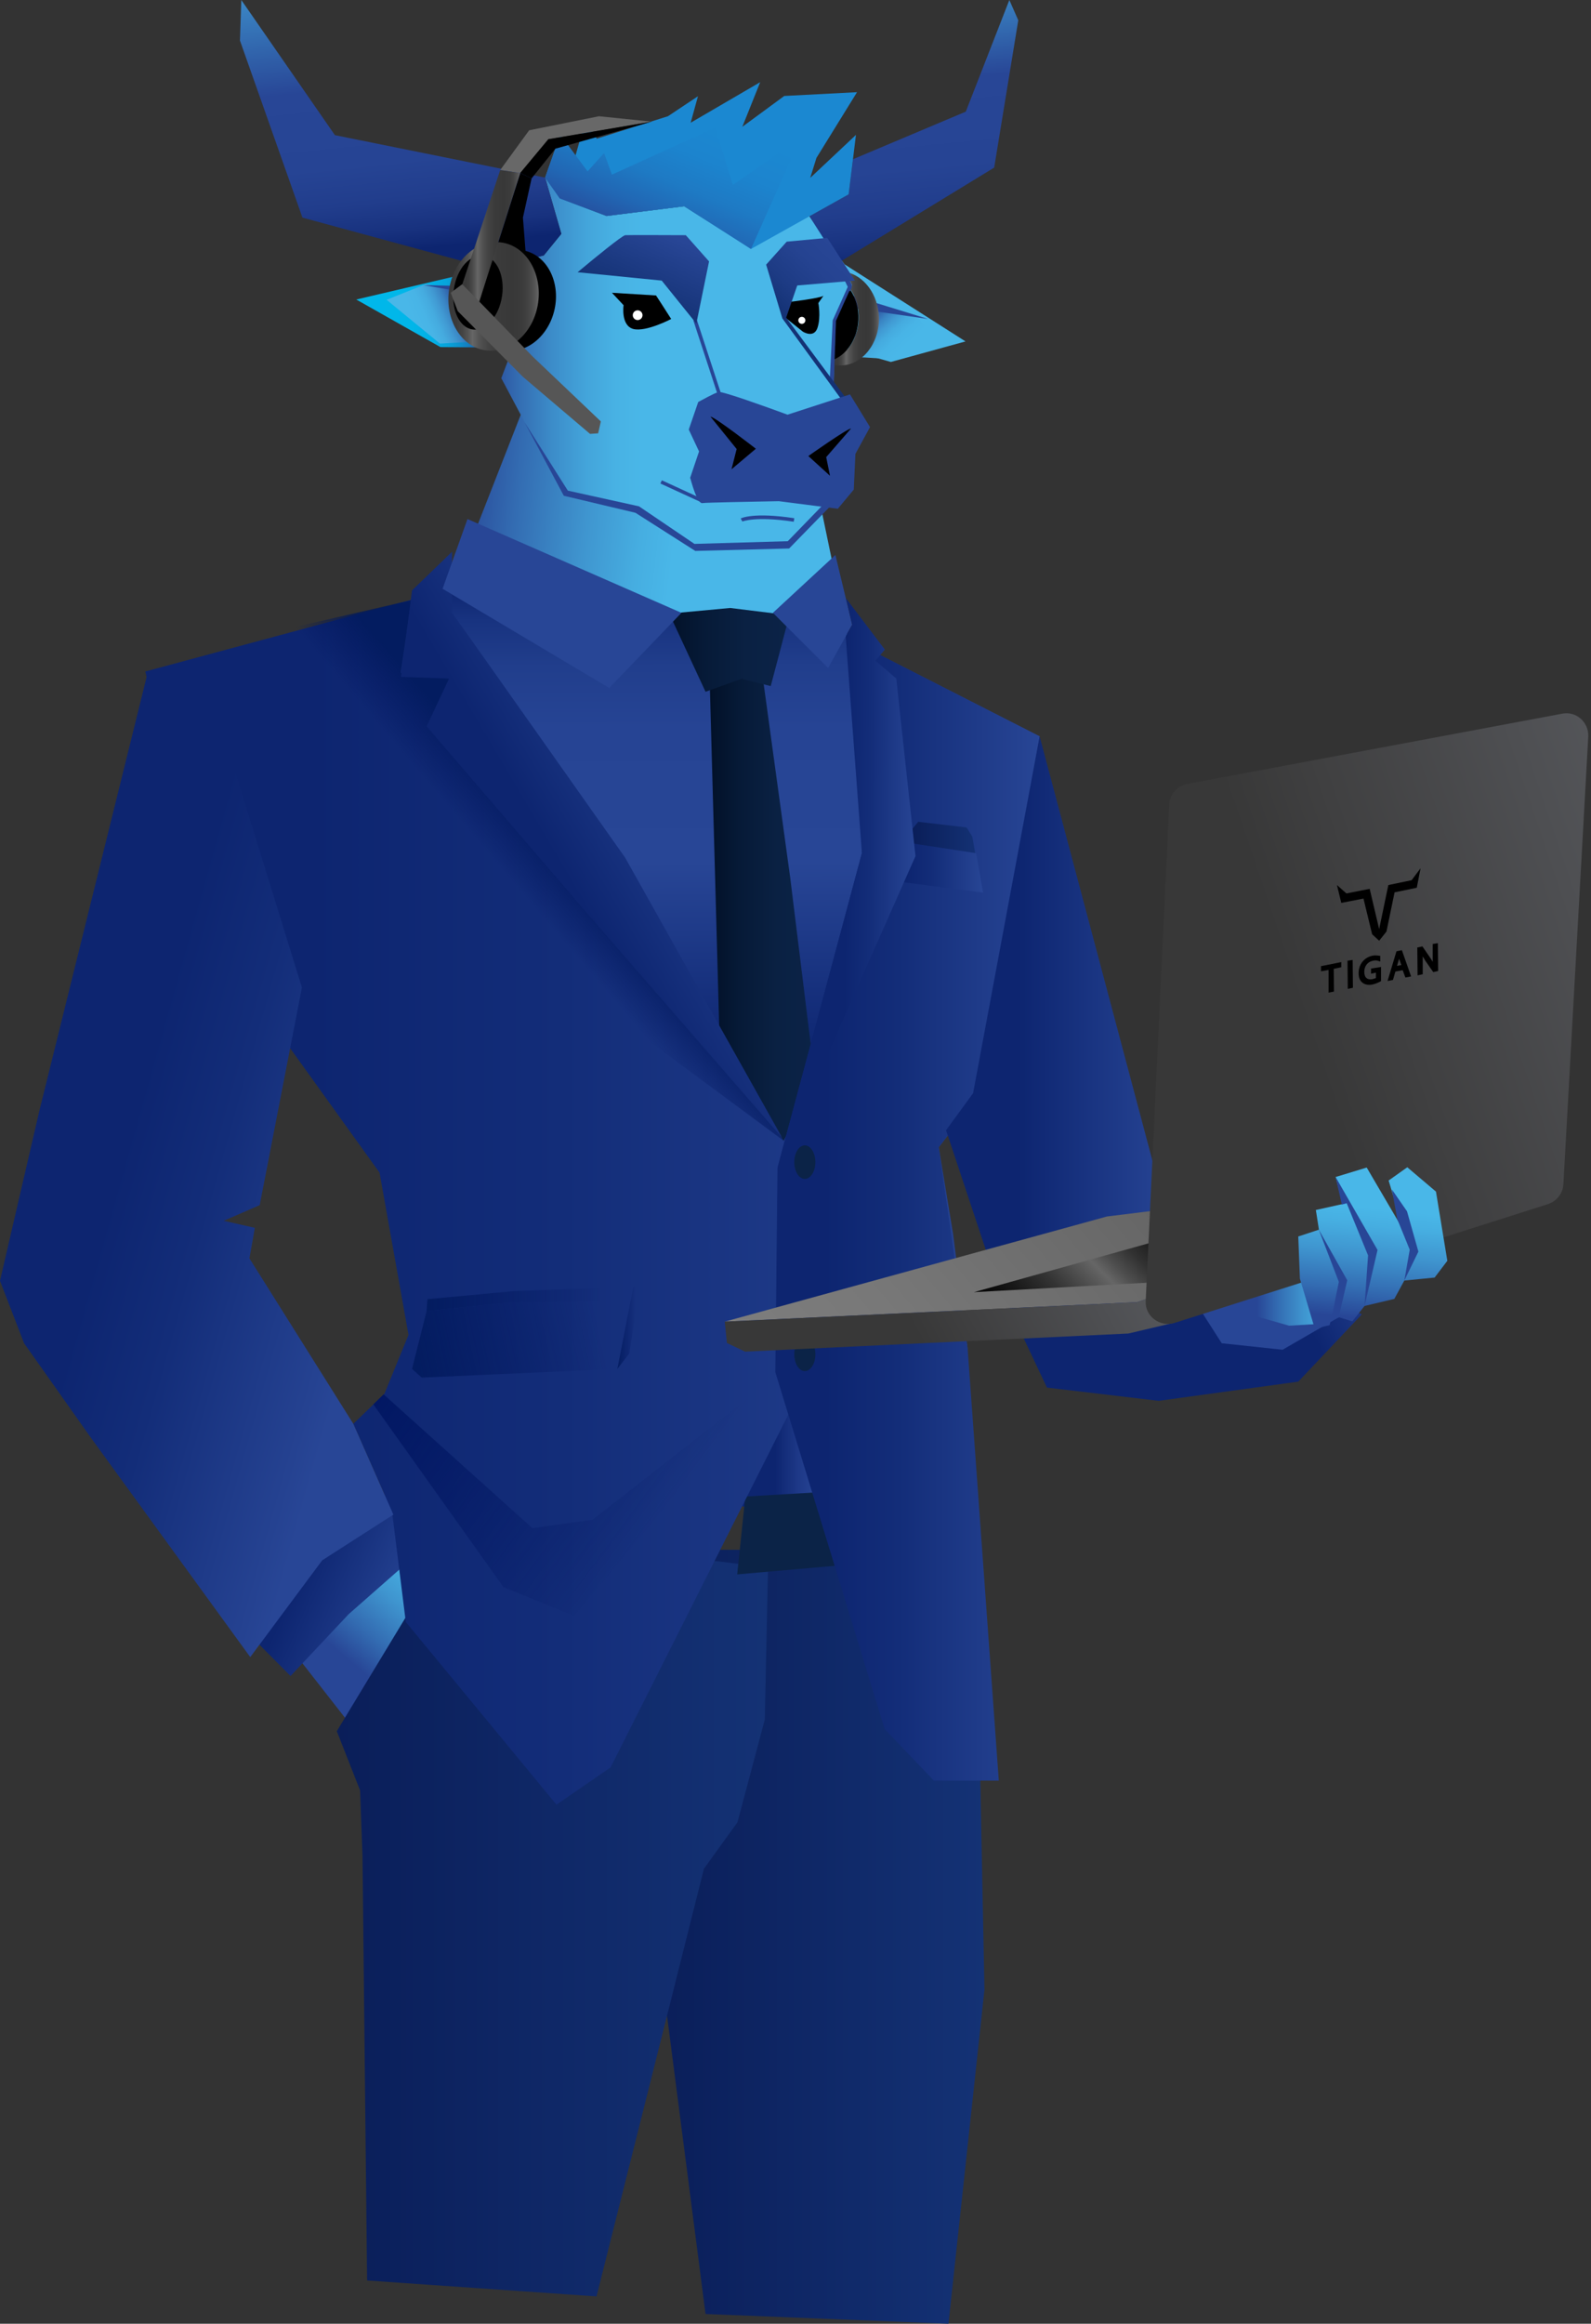 <?xml version="1.0" encoding="UTF-8"?> <svg xmlns="http://www.w3.org/2000/svg" width="361" height="527" viewBox="0 0 361 527" fill="none"><rect x="0" y="0" width="361" height="527" fill="#333333" stroke="none"/> <g clip-path="url(#clip0)"> <path d="M294.579 313.343L262.905 317.696L237.554 314.692L226.382 291.027L289.914 288.575L309.004 298.078L294.579 313.343Z" fill="url(#paint0_linear)"></path> <path d="M180.836 288.82L164.446 340.625L197.716 348.779L180.836 288.82Z" fill="url(#paint1_linear)"></path> <path d="M119.145 91.532L102.265 134.631L112.086 150.939L164.446 179.815L185.194 163.507L192.253 143.889L182.063 94.781L119.145 91.532Z" fill="url(#paint2_linear)"></path> <path d="M116.383 78.842L99.932 78.719L80.842 67.929L123.381 57.936L127.37 53.031L123.687 40.279L127.186 45L137.622 48.985L155.239 46.778L170.216 56.219L183.598 48.985L191.639 59.959L219.077 77.431L202.136 82.091L189.429 78.474L189.122 87.241L191.455 89.938L193.235 91.103L196.918 96.805L193.542 103.855L193.296 110.783L189.92 114.829L188.201 114.768L179.055 124.393L157.755 124.945L144.742 116.423L127.923 112.438L113.743 85.769L116.383 78.842Z" fill="url(#paint3_linear)"></path> <path d="M229.022 0L219.139 25.32L193.542 36.11L192.56 44.08L183.659 49.046L190.35 59.53L225.584 38.011L231.047 4.598L229.022 0Z" fill="url(#paint4_linear)"></path> <path d="M204.223 71.178L197.409 70.013L194.033 75.96L193.542 80.926L201.89 81.416L212.571 77.309L208.213 71.914L204.223 71.178Z" fill="url(#paint5_linear)"></path> <path d="M54.754 0L75.992 30.654L123.687 40.279L127.37 53.031L123.38 57.936L111.042 60.878L68.626 49.353L54.447 9.196L54.754 0Z" fill="url(#paint6_linear)"></path> <path d="M170.4 56.464L155.239 46.778L137.622 48.985L127.002 45L123.688 40.279L127.125 30.531L130.256 36.417L132.956 26.914L135.412 31.451L151.556 26.362L158.369 21.826L156.712 27.834L172.487 18.637L168.436 28.753L177.95 21.764L194.463 20.906L185.255 35.804L183.843 40.34L194.217 30.593L192.56 44.08L170.4 56.464Z" fill="#1B88D1"></path> <path d="M189.184 87.118L189.736 72.772L193.358 64.741L190.719 59.346L189.982 59.714L192.499 64.741L188.938 72.65L188.263 86.505L189.184 87.118Z" fill="#284696"></path> <path d="M180.099 118.324L180.222 117.527C170.953 116.117 168.129 117.527 168.068 117.588L168.436 118.262C168.436 118.324 171.198 116.975 180.099 118.324Z" fill="#284696"></path> <path d="M158.074 72.418L157.316 72.666L162.802 89.387L163.56 89.138L158.074 72.418Z" fill="#284696"></path> <path d="M152.292 72.343C151.494 71.055 148.855 67.009 148.855 67.009L138.849 66.396L141.489 69.216C141.489 69.216 140.813 73.814 143.698 74.611C146.583 75.347 152.292 72.343 152.292 72.343Z" fill="black"></path> <path d="M103.001 65.477L104.536 67.193L105.702 74.611L107.298 77.493L99.809 77.922L87.717 67.99L96.617 64.434L103.001 65.477Z" fill="url(#paint7_linear)"></path> <path d="M144.681 72.588C145.291 72.588 145.786 72.094 145.786 71.485C145.786 70.875 145.291 70.381 144.681 70.381C144.071 70.381 143.576 70.875 143.576 71.485C143.576 72.094 144.071 72.588 144.681 72.588Z" fill="white"></path> <path d="M186.851 67.07C186.238 67.622 179.117 68.481 179.117 68.481L177.583 71.546L182.186 75.224C182.186 75.224 184.703 76.818 185.501 74.305C186.299 71.853 185.685 68.726 185.685 68.726L186.851 67.07Z" fill="black"></path> <path d="M181.941 73.447C182.381 73.447 182.739 73.09 182.739 72.65C182.739 72.209 182.381 71.853 181.941 71.853C181.5 71.853 181.143 72.209 181.143 72.65C181.143 73.09 181.5 73.447 181.941 73.447Z" fill="white"></path> <path d="M191.148 69.523L210.607 72.343L192.437 66.764L191.148 69.523Z" fill="#284696"></path> <path d="M131.729 61.185C135.166 58.303 141.121 53.46 141.857 53.338C142.594 53.276 154.134 53.338 155.423 53.338H155.607L160.886 59.284L158.001 73.385L150.144 63.637L131.054 61.737L131.729 61.185Z" fill="url(#paint8_linear)"></path> <path d="M191.885 61.675L193.358 64.68L192.928 65.599C194.217 67.438 194.954 69.891 194.831 72.466C194.647 76.512 192.499 79.945 189.552 81.355C189.491 81.355 189.491 81.416 189.43 81.416L189.368 82.765C189.859 82.826 190.289 82.888 190.78 82.888C195.629 82.826 199.558 77.922 199.435 72.036C199.312 66.825 196.059 62.472 191.885 61.675Z" fill="url(#paint9_linear)"></path> <path d="M189.368 81.478C189.43 81.478 189.43 81.416 189.491 81.416C192.437 80.006 194.586 76.573 194.77 72.527C194.893 69.891 194.156 67.5 192.867 65.66L189.675 72.772L189.368 81.478Z" fill="black"></path> <path d="M192.314 65.354C192.498 65.599 192.682 65.844 192.867 66.09L193.296 65.17L191.823 62.166C191.516 62.105 191.209 62.043 190.902 62.043L192.437 65.231L192.314 65.354Z" fill="#284696"></path> <path d="M173.838 60.02L178.503 54.809L187.711 53.951L193.972 63.637L180.897 64.741L178.38 72.036L192.192 90.613L191.332 91.164L177.521 72.22L173.838 60.02Z" fill="url(#paint10_linear)"></path> <path d="M150.178 108.931L149.844 109.655L159.212 113.963L159.546 113.239L150.178 108.931Z" fill="#284696"></path> <path d="M158.615 102.384L156.282 97.418L158.431 91.164L158.553 91.103C158.922 90.919 162.175 89.08 163.096 88.896C164.139 88.773 174.206 92.391 178.687 94.046L192.867 89.448L197.409 96.866L194.094 102.935L193.726 111.028L190.105 115.381L176.723 113.664C170.155 113.787 160.088 113.971 159.474 114.093C159.167 114.155 158.246 114.339 156.651 108.514L156.589 108.392L158.615 102.384Z" fill="#284696"></path> <path d="M193.113 97.172C192.069 97.295 183.414 103.426 183.414 103.426L188.325 107.901L187.465 103.671L193.113 97.172Z" fill="black"></path> <path d="M161.193 94.475C162.359 94.659 171.505 101.771 171.505 101.771L165.981 106.43L167.147 101.832L161.193 94.475Z" fill="black"></path> <path d="M119.022 95.763L128.844 111.273L144.988 114.829L157.571 123.351L178.749 122.738L186.483 114.768L188.202 115.013L179.055 124.393L157.755 124.945L144.19 116.3L127.923 112.438L119.022 95.763Z" fill="#284696"></path> <path d="M120.373 65.17L96.126 64.68L114.603 67.806L116.383 78.842L119.022 68.358L120.373 65.17Z" fill="#284696"></path> <path d="M153.95 152.84L162.236 154.74L168.989 152.227L162.789 157.377L153.95 152.84Z" fill="#284696"></path> <path d="M155.239 46.778L137.622 48.985L127.002 45L123.688 40.279L127.125 30.531L133.325 38.869L137.069 34.7L138.849 39.605L162.298 28.937L166.288 41.934L181.633 31.267L170.4 56.464L155.239 46.778Z" fill="url(#paint11_linear)"></path> <path d="M81.333 342.28L106.685 356.626L83.052 395.679L64.698 372.198L81.333 342.28Z" fill="url(#paint12_linear)"></path> <path d="M81.026 333.636L98.643 348.901L79.123 366.068L65.926 380.107L57.639 371.769L81.026 333.636Z" fill="url(#paint13_linear)"></path> <path d="M222.269 395.618L223.374 451.224L215.21 527L160.088 524.793L148.057 431.605L158.43 351.476H217.359L222.269 395.618Z" fill="url(#paint14_linear)"></path> <path d="M174.268 355.523L173.531 389.978L167.331 413.274L159.72 423.819L135.35 520.808L83.297 517.191L82.254 420.877L81.701 406.04L76.422 392.614L99.318 354.787L162.605 354.051L174.268 355.523Z" fill="url(#paint15_linear)"></path> <path d="M169.112 339.399L195.261 337.866L202.872 353.929L167.27 357.055L169.112 339.399Z" fill="#0B2347"></path> <path d="M235.897 167.002L187.649 142.479L153.888 139.597L105.764 132.67L32.963 152.288L48.493 213.596L86.121 265.952L92.689 302.737L87.226 316.102L80.167 322.907L88.945 342.771L92.075 367.846L126.266 409.289L138.542 400.829L184.089 310.462L219.569 305.986L216.254 279.808L213.001 260.189L221.165 249.583L235.897 167.002Z" fill="url(#paint16_linear)"></path> <path d="M105.764 132.67L97.661 135.306C94.346 136.409 93.057 140.394 95.206 143.153L136.026 197.41L171.628 250.748L178.626 257.492L201.154 192.015L196.059 146.219L187.588 142.479L153.581 141.13L105.764 132.67Z" fill="url(#paint17_linear)"></path> <path d="M173.286 155.17L179.301 199.066L184.887 244.433L177.828 258.718L163.342 238.487L161.07 155.783L168.989 152.227L173.286 155.17Z" fill="url(#paint18_linear)"></path> <path d="M226.628 403.833H211.896L200.724 392.123L175.925 311.197L176.416 264.849L195.568 193.487L194.463 145.851L235.896 167.002L221.164 249.583L213 260.189L219.568 305.986L226.628 403.833Z" fill="url(#paint19_linear)"></path> <path d="M235.896 167.002L263.028 269.018L267.386 277.049L225.523 289.004L214.658 256.327L220.796 247.928L235.896 167.002Z" fill="url(#paint20_linear)"></path> <path d="M33.577 152.288L8.962 251.79L0 290.475L5.463 304.637L20.379 325.727L56.78 375.816L73.108 353.867L89.251 343.506L80.167 322.907L56.596 285.387L57.823 278.459L50.764 276.865L58.928 273.309L68.504 223.957L52.667 172.765L33.577 152.288Z" fill="url(#paint21_linear)"></path> <path d="M96.802 297.342L115.708 295.38L144.619 295.012L145.172 291.763L116.629 292.805L96.986 294.644L96.802 297.342Z" fill="url(#paint22_linear)"></path> <path d="M144.62 295.012L142.778 306.967L140.077 310.462L112.393 311.688L95.697 312.423L93.487 310.462L96.802 297.342L115.708 295.38L144.62 295.012Z" fill="url(#paint23_linear)"></path> <path d="M101.896 153.882L90.909 152.595L93.364 136.103L55.122 144.931L53.465 161.3L65.066 163.63L62.427 173.317L177.828 258.718L102.387 153.943L101.896 153.882Z" fill="url(#paint24_linear)"></path> <path d="M182.616 267.362C183.938 267.362 185.01 265.661 185.01 263.561C185.01 261.462 183.938 259.76 182.616 259.76C181.293 259.76 180.222 261.462 180.222 263.561C180.222 265.661 181.293 267.362 182.616 267.362Z" fill="#0B2347"></path> <path d="M182.616 310.952C183.938 310.952 185.01 309.25 185.01 307.151C185.01 305.052 183.938 303.35 182.616 303.35C181.293 303.35 180.222 305.052 180.222 307.151C180.222 309.25 181.293 310.952 182.616 310.952Z" fill="#0B2347"></path> <path d="M102.572 125.129V128.255V138.984L107.728 146.219L141.857 194.529L177.521 258.105L132.404 206.177L96.802 164.733L101.896 153.882L90.97 153.514L93.487 133.896L102.572 125.129Z" fill="url(#paint25_linear)"></path> <path d="M207.476 192.69L206.985 188.03L208.335 186.375L219.323 187.663L220.612 189.747L222.024 197.594L207.476 192.69Z" fill="url(#paint26_linear)"></path> <path d="M205.389 191.034L221.472 193.487L223.068 202.438L202.382 199.74L201.829 189.931L205.389 191.034Z" fill="url(#paint27_linear)"></path> <path d="M151.863 139.168L165.674 137.881L179.117 139.536L174.882 155.599L168.252 153.943L160.088 156.886L151.863 139.168Z" fill="url(#paint28_linear)"></path> <path d="M106.071 117.711L100.423 133.528L138.236 156.028L154.625 138.984L106.071 117.711Z" fill="#284696"></path> <path d="M175.373 138.984L189.552 125.864L193.358 141.682L187.895 151.491L175.373 138.984Z" fill="#284696"></path> <path d="M176.416 264.849L207.722 194.161L203.363 153.882L198.637 149.836L200.785 147.322L191.946 135.674L193.358 141.682L191.885 144.257L195.568 193.487L176.416 264.849Z" fill="url(#paint29_linear)"></path> <path d="M107.237 66.09C105.887 72.343 108.956 78.29 114.112 79.393C119.268 80.497 124.486 76.328 125.836 70.136C127.187 63.944 124.118 57.936 118.962 56.832C117.611 56.526 116.261 56.587 114.91 57.016C111.289 58.058 108.219 61.553 107.237 66.09Z" fill="black"></path> <path d="M120.619 40.463L118.654 49.353L119.33 58.058L115.156 58.12L111.411 60.204L118.041 39.237L120.619 40.463Z" fill="black"></path> <path d="M122.092 68.726C121.11 75.47 115.769 80.252 110.183 79.455C104.598 78.658 100.915 72.466 101.897 65.722C102.879 58.978 108.219 54.196 113.805 54.993C119.391 55.79 123.074 61.982 122.092 68.726Z" fill="url(#paint30_linear)"></path> <path d="M113.913 67.158C114.601 62.536 112.712 58.427 109.694 57.979C106.676 57.531 103.672 60.914 102.984 65.536C102.297 70.158 104.186 74.267 107.204 74.715C110.221 75.163 113.225 71.78 113.913 67.158Z" fill="black"></path> <path d="M147.873 27.588L135.903 26.362L120.066 29.55L113.498 38.562L118.04 39.237L124.424 31.573L147.873 27.588Z" fill="#686868"></path> <path d="M147.873 27.588L126.02 33.719L120.619 40.463L118.041 39.237L124.424 31.573L147.873 27.588Z" fill="black"></path> <path d="M118.04 39.237L108.71 68.542L104.904 64.434L113.498 38.562L118.04 39.237Z" fill="url(#paint31_linear)"></path> <path d="M104.904 64.434L102.265 66.396L103.861 70.565L118.654 85.463L133.877 98.399L135.719 98.276L136.332 95.579L120.864 80.865L104.904 64.434Z" fill="#565656"></path> <path d="M140.077 310.462L142.778 306.967L145.172 291.763L143.699 291.885" fill="url(#paint32_linear)"></path> <path d="M175.004 312.975L134.43 344.671L120.802 346.572L87.042 316.225L84.709 318.493L114.234 359.937L130.317 366.497L175.004 312.975Z" fill="url(#paint33_linear)"></path> <path d="M164.446 299.733L251.181 275.884L353.998 263.193L257.995 295.319L164.446 299.733Z" fill="url(#paint34_linear)"></path> <path d="M164.446 299.733L164.937 304.576L169.05 306.538L256.03 302.43L266.404 299.978L262.66 293.663L257.995 295.319L164.446 299.733Z" fill="url(#paint35_linear)"></path> <path d="M220.98 293.05L262.537 290.782L305.444 279.44L261.555 281.708L220.98 293.05Z" fill="url(#paint36_linear)"></path> <path d="M272.113 296.667L277.208 304.637L291.019 306.109L305.567 297.71L303.05 295.196L275.734 293.357L272.113 296.667Z" fill="#284696"></path> <path d="M300.656 300.162L292.492 300.652L277.208 296.3L303.173 283.793L300.656 300.162Z" fill="url(#paint37_linear)"></path> <path d="M259.959 295.073L265.299 182.451C265.422 180.183 267.079 178.221 269.351 177.792L354.489 161.852C357.681 161.239 360.505 163.814 360.382 167.002L354.735 268.589C354.612 270.612 353.262 272.39 351.297 273.064L266.466 300.039C263.151 301.02 259.775 298.507 259.959 295.073Z" fill="url(#paint38_linear)"></path> <path d="M325.823 270.244L319.317 264.726L315.081 267.73L318.519 279.133L310.109 264.788L303.05 266.933L304.646 273.064L298.569 274.413L299.306 279.133L299.244 278.888L294.579 280.421L294.947 289.985L298.324 301.327L301.7 300.53L302.252 298.016V298.261L306.856 299.671L309.618 296.177L316.37 294.583L318.641 290.414L325.516 289.74L328.401 285.939L325.823 270.244Z" fill="url(#paint39_linear)"></path> <path d="M315.818 269.753L319.255 274.719L321.833 283.854L318.641 290.414L319.869 283.425L317.046 276.497L315.818 269.753Z" fill="#284696"></path> <path d="M305.567 272.88L310.416 284.712L309.618 296.177L312.565 283.486L303.05 266.933L304.462 273.187L305.567 272.88Z" fill="#284696"></path> <path d="M299.244 278.888L303.786 290.721L302.252 298.261L303.725 298.875L305.689 290.353L299.244 278.888Z" fill="#284696"></path> <path d="M299.735 219.113V220.278L301.454 219.972V225.121L302.682 224.876L302.62 219.726L304.339 219.359V218.194L299.735 219.113Z" fill="black"></path> <path d="M305.751 217.887L305.812 224.263L306.979 224.018L306.917 217.703L305.751 217.887Z" fill="black"></path> <path d="M311.091 219.665V220.83L312.196 220.585V221.811C312.073 221.872 311.828 221.933 311.46 222.056C310.293 222.301 309.557 221.75 309.557 220.401C309.557 219.113 310.293 218.132 311.521 217.887C312.135 217.765 312.442 217.826 312.626 217.887L313.178 218.071V216.784C313.117 216.784 312.196 216.6 311.521 216.722C309.557 217.09 308.268 218.684 308.268 220.707C308.268 221.688 308.574 222.424 309.127 222.853C309.679 223.282 310.416 223.466 311.398 223.282C312.257 223.098 312.933 222.73 313.178 222.608L313.362 222.485V219.297L311.091 219.665Z" fill="black"></path> <path d="M318.089 215.496L316.861 215.741L314.835 222.485L316.063 222.24L316.616 220.339L318.273 220.033L318.887 221.688L320.176 221.443L318.089 215.496ZM317.475 217.458C317.475 217.519 317.536 217.581 317.536 217.642L317.966 218.868L316.984 219.052L317.414 217.581C317.414 217.581 317.475 217.519 317.475 217.458Z" fill="black"></path> <path d="M325.087 214.086V216.845C325.087 217.397 325.087 217.765 325.087 218.132C324.964 217.887 324.78 217.642 324.596 217.335L322.754 214.638L321.588 214.883L321.649 221.198L322.816 220.953V218.255C322.816 217.703 322.816 217.274 322.816 216.906C323 217.213 323.245 217.581 323.368 217.826L325.209 220.462L326.314 220.217L326.253 213.902L325.087 214.086Z" fill="black"></path> <path d="M320.299 199.618L315.02 200.721L314.59 202.744L312.933 210.714L311.214 203.419L310.784 201.579L305.505 202.622L303.357 200.721L304.339 204.767L309.373 203.786L311.337 211.879L312.933 213.35L314.59 211.266L316.432 202.376L321.465 201.334L322.324 196.92L320.299 199.618Z" fill="black"></path> </g> <defs> <linearGradient id="paint0_linear" x1="236.534" y1="315.132" x2="308.487" y2="276.094" gradientUnits="userSpaceOnUse"> <stop offset="0.73" stop-color="#0D2570"></stop> <stop offset="1" stop-color="#284696"></stop> </linearGradient> <linearGradient id="paint1_linear" x1="164.439" y1="318.799" x2="197.722" y2="318.799" gradientUnits="userSpaceOnUse"> <stop offset="0.343" stop-color="#0D2570"></stop> <stop offset="0.506" stop-color="#1E3988"></stop> <stop offset="0.639" stop-color="#284696"></stop> <stop offset="0.655" stop-color="#264494"></stop> <stop offset="0.871" stop-color="#142D7A"></stop> <stop offset="1" stop-color="#0D2570"></stop> </linearGradient> <linearGradient id="paint2_linear" x1="204.745" y1="140.956" x2="102.164" y2="129.087" gradientUnits="userSpaceOnUse"> <stop offset="0.517" stop-color="#49B7E8"></stop> <stop offset="0.592" stop-color="#46AEE1"></stop> <stop offset="0.716" stop-color="#3F95CF"></stop> <stop offset="0.873" stop-color="#336CB2"></stop> <stop offset="1" stop-color="#284696"></stop> </linearGradient> <linearGradient id="paint3_linear" x1="80.855" y1="82.612" x2="219.07" y2="82.612" gradientUnits="userSpaceOnUse"> <stop stop-color="#00B8EA"></stop> <stop offset="0.092" stop-color="#01B6E9"></stop> <stop offset="0.125" stop-color="#03AFE4"></stop> <stop offset="0.149" stop-color="#07A4DB"></stop> <stop offset="0.168" stop-color="#0D93CE"></stop> <stop offset="0.184" stop-color="#157DBE"></stop> <stop offset="0.198" stop-color="#1E62AB"></stop> <stop offset="0.21" stop-color="#284696"></stop> <stop offset="0.263" stop-color="#336BB1"></stop> <stop offset="0.321" stop-color="#3C8CC9"></stop> <stop offset="0.376" stop-color="#43A4DA"></stop> <stop offset="0.427" stop-color="#48B2E4"></stop> <stop offset="0.47" stop-color="#49B7E8"></stop> </linearGradient> <linearGradient id="paint4_linear" x1="210.64" y1="60.263" x2="203.458" y2="-13.418" gradientUnits="userSpaceOnUse"> <stop offset="0.004" stop-color="#0D2570"></stop> <stop offset="0.075" stop-color="#18327F"></stop> <stop offset="0.175" stop-color="#213D8C"></stop> <stop offset="0.303" stop-color="#264494"></stop> <stop offset="0.562" stop-color="#284696"></stop> <stop offset="1" stop-color="#49B7E8"></stop> </linearGradient> <linearGradient id="paint5_linear" x1="196.278" y1="67.704" x2="212.432" y2="85.295" gradientUnits="userSpaceOnUse"> <stop offset="0.139" stop-color="#284696"></stop> <stop offset="0.196" stop-color="#3267AE"></stop> <stop offset="0.26" stop-color="#3A84C3"></stop> <stop offset="0.329" stop-color="#419AD3"></stop> <stop offset="0.403" stop-color="#45ABDF"></stop> <stop offset="0.486" stop-color="#48B4E6"></stop> <stop offset="0.598" stop-color="#49B7E8"></stop> </linearGradient> <linearGradient id="paint6_linear" x1="93.666" y1="56.939" x2="85.537" y2="-19.967" gradientUnits="userSpaceOnUse"> <stop offset="0.004" stop-color="#0D2570"></stop> <stop offset="0.066" stop-color="#18327F"></stop> <stop offset="0.154" stop-color="#213D8C"></stop> <stop offset="0.267" stop-color="#264494"></stop> <stop offset="0.494" stop-color="#284696"></stop> <stop offset="1" stop-color="#49B7E8"></stop> </linearGradient> <linearGradient id="paint7_linear" x1="106.653" y1="65.956" x2="84.79" y2="75.757" gradientUnits="userSpaceOnUse"> <stop offset="0.139" stop-color="#284696"></stop> <stop offset="0.196" stop-color="#3267AE"></stop> <stop offset="0.26" stop-color="#3A84C3"></stop> <stop offset="0.329" stop-color="#419AD3"></stop> <stop offset="0.403" stop-color="#45ABDF"></stop> <stop offset="0.486" stop-color="#48B4E6"></stop> <stop offset="0.598" stop-color="#49B7E8"></stop> </linearGradient> <linearGradient id="paint8_linear" x1="151.173" y1="52.993" x2="144.358" y2="67.849" gradientUnits="userSpaceOnUse"> <stop stop-color="#284696"></stop> <stop offset="1" stop-color="#143275"></stop> </linearGradient> <linearGradient id="paint9_linear" x1="189.343" y1="72.333" x2="199.405" y2="72.333" gradientUnits="userSpaceOnUse"> <stop stop-color="#383838"></stop> <stop offset="0.091" stop-color="#3B3B3B"></stop> <stop offset="0.159" stop-color="#454545"></stop> <stop offset="0.219" stop-color="#555555"></stop> <stop offset="0.264" stop-color="#666666"></stop> <stop offset="0.342" stop-color="#535353"></stop> <stop offset="0.438" stop-color="#444444"></stop> <stop offset="0.55" stop-color="#3B3B3B"></stop> <stop offset="0.712" stop-color="#383838"></stop> <stop offset="0.818" stop-color="#3B3B3B"></stop> <stop offset="0.889" stop-color="#444444"></stop> <stop offset="0.95" stop-color="#535353"></stop> <stop offset="1" stop-color="#666666"></stop> </linearGradient> <linearGradient id="paint10_linear" x1="195.924" y1="61.764" x2="182.355" y2="75.833" gradientUnits="userSpaceOnUse"> <stop stop-color="#284696"></stop> <stop offset="0.339" stop-color="#254391"></stop> <stop offset="0.717" stop-color="#1D3B84"></stop> <stop offset="1" stop-color="#143275"></stop> </linearGradient> <linearGradient id="paint11_linear" x1="156.788" y1="25.177" x2="143.997" y2="55.712" gradientUnits="userSpaceOnUse"> <stop stop-color="#1B88D1"></stop> <stop offset="0.265" stop-color="#1C84CE"></stop> <stop offset="0.501" stop-color="#1E7AC4"></stop> <stop offset="0.726" stop-color="#2167B4"></stop> <stop offset="0.943" stop-color="#264E9D"></stop> <stop offset="1" stop-color="#284696"></stop> </linearGradient> <linearGradient id="paint12_linear" x1="77.427" y1="375.054" x2="102.932" y2="345.172" gradientUnits="userSpaceOnUse"> <stop stop-color="#284696"></stop> <stop offset="0.194" stop-color="#336CB2"></stop> <stop offset="0.433" stop-color="#3F95CF"></stop> <stop offset="0.623" stop-color="#46AEE1"></stop> <stop offset="0.738" stop-color="#49B7E8"></stop> </linearGradient> <linearGradient id="paint13_linear" x1="62.974" y1="352.303" x2="102.773" y2="369.663" gradientUnits="userSpaceOnUse"> <stop offset="0.147" stop-color="#0D2570"></stop> <stop offset="0.762" stop-color="#284696"></stop> <stop offset="0.877" stop-color="#264494"></stop> <stop offset="0.93" stop-color="#213E8C"></stop> <stop offset="0.97" stop-color="#183380"></stop> <stop offset="1" stop-color="#0D2570"></stop> </linearGradient> <linearGradient id="paint14_linear" x1="148.069" y1="439.235" x2="223.367" y2="439.235" gradientUnits="userSpaceOnUse"> <stop stop-color="#0A1E59"></stop> <stop offset="1" stop-color="#143275"></stop> </linearGradient> <linearGradient id="paint15_linear" x1="76.41" y1="437.418" x2="174.26" y2="437.418" gradientUnits="userSpaceOnUse"> <stop stop-color="#0A1E59"></stop> <stop offset="1" stop-color="#143275"></stop> </linearGradient> <linearGradient id="paint16_linear" x1="32.942" y1="270.98" x2="235.916" y2="270.98" gradientUnits="userSpaceOnUse"> <stop offset="0.185" stop-color="#0D2570"></stop> <stop offset="0.467" stop-color="#132D79"></stop> <stop offset="0.925" stop-color="#254291"></stop> <stop offset="1" stop-color="#284696"></stop> </linearGradient> <linearGradient id="paint17_linear" x1="147.627" y1="132.781" x2="147.834" y2="239.622" gradientUnits="userSpaceOnUse"> <stop stop-color="#0D2570"></stop> <stop offset="0.074" stop-color="#183380"></stop> <stop offset="0.172" stop-color="#213E8C"></stop> <stop offset="0.302" stop-color="#264494"></stop> <stop offset="0.587" stop-color="#284696"></stop> <stop offset="1" stop-color="#0D2570"></stop> </linearGradient> <linearGradient id="paint18_linear" x1="161.074" y1="205.481" x2="184.9" y2="205.481" gradientUnits="userSpaceOnUse"> <stop stop-color="#021128"></stop> <stop offset="0.281" stop-color="#061A37"></stop> <stop offset="0.641" stop-color="#0A2143"></stop> <stop offset="1" stop-color="#0B2347"></stop> </linearGradient> <linearGradient id="paint19_linear" x1="175.897" y1="274.84" x2="235.916" y2="274.84" gradientUnits="userSpaceOnUse"> <stop offset="0.185" stop-color="#0D2570"></stop> <stop offset="0.467" stop-color="#132D79"></stop> <stop offset="0.925" stop-color="#254291"></stop> <stop offset="1" stop-color="#284696"></stop> </linearGradient> <linearGradient id="paint20_linear" x1="214.636" y1="228.019" x2="267.381" y2="228.019" gradientUnits="userSpaceOnUse"> <stop offset="0.31" stop-color="#0D2570"></stop> <stop offset="1" stop-color="#284696"></stop> </linearGradient> <linearGradient id="paint21_linear" x1="-4.619" y1="250.124" x2="87.546" y2="276.021" gradientUnits="userSpaceOnUse"> <stop offset="0.36" stop-color="#0D2570"></stop> <stop offset="0.581" stop-color="#132D79"></stop> <stop offset="0.941" stop-color="#254291"></stop> <stop offset="1" stop-color="#284696"></stop> </linearGradient> <linearGradient id="paint22_linear" x1="96.781" y1="294.549" x2="145.16" y2="294.549" gradientUnits="userSpaceOnUse"> <stop stop-color="#00195B" stop-opacity="0.8"></stop> <stop offset="0.676" stop-color="#00145C" stop-opacity="0.145"></stop> <stop offset="0.826" stop-color="#00125C" stop-opacity="0"></stop> </linearGradient> <linearGradient id="paint23_linear" x1="94.634" y1="308.985" x2="144.606" y2="298.285" gradientUnits="userSpaceOnUse"> <stop stop-color="#00195B" stop-opacity="0.8"></stop> <stop offset="0.676" stop-color="#00145C" stop-opacity="0.145"></stop> <stop offset="0.826" stop-color="#00125C" stop-opacity="0"></stop> </linearGradient> <linearGradient id="paint24_linear" x1="127.059" y1="192.801" x2="96.701" y2="218.772" gradientUnits="userSpaceOnUse"> <stop stop-color="#00195B" stop-opacity="0.8"></stop> <stop offset="0.322" stop-color="#00125C" stop-opacity="0"></stop> </linearGradient> <linearGradient id="paint25_linear" x1="103.602" y1="213.087" x2="178.157" y2="169.135" gradientUnits="userSpaceOnUse"> <stop offset="0.332" stop-color="#0D2570"></stop> <stop offset="0.534" stop-color="#193481"></stop> <stop offset="0.793" stop-color="#244191"></stop> <stop offset="1" stop-color="#284696"></stop> </linearGradient> <linearGradient id="paint26_linear" x1="206.998" y1="191.984" x2="222.048" y2="191.984" gradientUnits="userSpaceOnUse"> <stop stop-color="#0A1E59"></stop> <stop offset="1" stop-color="#143275"></stop> </linearGradient> <linearGradient id="paint27_linear" x1="201.815" y1="196.184" x2="223.094" y2="196.184" gradientUnits="userSpaceOnUse"> <stop offset="0.185" stop-color="#0D2570"></stop> <stop offset="0.467" stop-color="#132D79"></stop> <stop offset="0.925" stop-color="#254291"></stop> <stop offset="1" stop-color="#284696"></stop> </linearGradient> <linearGradient id="paint28_linear" x1="151.844" y1="147.394" x2="179.125" y2="147.394" gradientUnits="userSpaceOnUse"> <stop stop-color="#021128"></stop> <stop offset="0.281" stop-color="#061A37"></stop> <stop offset="0.641" stop-color="#0A2143"></stop> <stop offset="1" stop-color="#0B2347"></stop> </linearGradient> <linearGradient id="paint29_linear" x1="176.655" y1="200.207" x2="207.704" y2="200.427" gradientUnits="userSpaceOnUse"> <stop offset="0.486" stop-color="#0D2570"></stop> <stop offset="0.663" stop-color="#132D79"></stop> <stop offset="0.953" stop-color="#254291"></stop> <stop offset="1" stop-color="#284696"></stop> </linearGradient> <linearGradient id="paint30_linear" x1="101.774" y1="67.234" x2="122.252" y2="67.234" gradientUnits="userSpaceOnUse"> <stop stop-color="#383838"></stop> <stop offset="0.091" stop-color="#3B3B3B"></stop> <stop offset="0.159" stop-color="#454545"></stop> <stop offset="0.219" stop-color="#555555"></stop> <stop offset="0.264" stop-color="#666666"></stop> <stop offset="0.342" stop-color="#535353"></stop> <stop offset="0.438" stop-color="#444444"></stop> <stop offset="0.55" stop-color="#3B3B3B"></stop> <stop offset="0.712" stop-color="#383838"></stop> <stop offset="0.818" stop-color="#3B3B3B"></stop> <stop offset="0.889" stop-color="#444444"></stop> <stop offset="0.95" stop-color="#535353"></stop> <stop offset="1" stop-color="#666666"></stop> </linearGradient> <linearGradient id="paint31_linear" x1="104.89" y1="53.553" x2="118.058" y2="53.553" gradientUnits="userSpaceOnUse"> <stop stop-color="#383838"></stop> <stop offset="0.091" stop-color="#3B3B3B"></stop> <stop offset="0.159" stop-color="#454545"></stop> <stop offset="0.219" stop-color="#555555"></stop> <stop offset="0.264" stop-color="#666666"></stop> <stop offset="0.342" stop-color="#535353"></stop> <stop offset="0.438" stop-color="#444444"></stop> <stop offset="0.55" stop-color="#3B3B3B"></stop> <stop offset="0.712" stop-color="#383838"></stop> <stop offset="0.818" stop-color="#3B3B3B"></stop> <stop offset="0.889" stop-color="#444444"></stop> <stop offset="0.95" stop-color="#535353"></stop> <stop offset="1" stop-color="#666666"></stop> </linearGradient> <linearGradient id="paint32_linear" x1="140.067" y1="301.088" x2="145.16" y2="301.088" gradientUnits="userSpaceOnUse"> <stop stop-color="#00195B" stop-opacity="0.8"></stop> <stop offset="0.676" stop-color="#00145C" stop-opacity="0.145"></stop> <stop offset="0.826" stop-color="#00125C" stop-opacity="0"></stop> </linearGradient> <linearGradient id="paint33_linear" x1="90.905" y1="296.899" x2="165.008" y2="351.624" gradientUnits="userSpaceOnUse"> <stop stop-color="#001662"></stop> <stop offset="0.635" stop-color="#00145F" stop-opacity="0.226"></stop> <stop offset="0.821" stop-color="#00125C" stop-opacity="0"></stop> </linearGradient> <linearGradient id="paint34_linear" x1="183.477" y1="346.529" x2="348.744" y2="204.228" gradientUnits="userSpaceOnUse"> <stop stop-color="#808080"></stop> <stop offset="0.209" stop-color="#787878"></stop> <stop offset="0.532" stop-color="#636363"></stop> <stop offset="0.925" stop-color="#3F3F3F"></stop> <stop offset="1" stop-color="#383838"></stop> </linearGradient> <linearGradient id="paint35_linear" x1="173.16" y1="322.737" x2="266.113" y2="272.305" gradientUnits="userSpaceOnUse"> <stop offset="0.38" stop-color="#383838"></stop> <stop offset="0.504" stop-color="#404041"></stop> <stop offset="1" stop-color="#5C5E63"></stop> </linearGradient> <linearGradient id="paint36_linear" x1="236.386" y1="312.91" x2="296.184" y2="253.327" gradientUnits="userSpaceOnUse"> <stop></stop> <stop offset="0.053" stop-color="#060606"></stop> <stop offset="0.125" stop-color="#181818"></stop> <stop offset="0.208" stop-color="#343434"></stop> <stop offset="0.299" stop-color="#5C5C5C"></stop> <stop offset="0.319" stop-color="#666666"></stop> <stop offset="0.357" stop-color="#4E4E4E"></stop> <stop offset="0.412" stop-color="#323232"></stop> <stop offset="0.471" stop-color="#1C1C1C"></stop> <stop offset="0.535" stop-color="#0C0C0C"></stop> <stop offset="0.609" stop-color="#030303"></stop> <stop offset="0.712"></stop> <stop offset="0.791" stop-color="#030303"></stop> <stop offset="0.845" stop-color="#0C0C0C"></stop> <stop offset="0.891" stop-color="#1B1B1B"></stop> <stop offset="0.933" stop-color="#303030"></stop> <stop offset="0.971" stop-color="#4C4C4C"></stop> <stop offset="1" stop-color="#666666"></stop> </linearGradient> <linearGradient id="paint37_linear" x1="277.202" y1="292.212" x2="303.183" y2="292.212" gradientUnits="userSpaceOnUse"> <stop offset="0.308" stop-color="#284696"></stop> <stop offset="0.49" stop-color="#336CB2"></stop> <stop offset="0.715" stop-color="#3F95CF"></stop> <stop offset="0.892" stop-color="#46AEE1"></stop> <stop offset="1" stop-color="#49B7E8"></stop> </linearGradient> <linearGradient id="paint38_linear" x1="231.073" y1="252.167" x2="399.86" y2="194.919" gradientUnits="userSpaceOnUse"> <stop offset="0.38" stop-color="#383838"></stop> <stop offset="0.504" stop-color="#404041"></stop> <stop offset="1" stop-color="#5C5E63"></stop> </linearGradient> <linearGradient id="paint39_linear" x1="309.877" y1="299.135" x2="313.331" y2="265.158" gradientUnits="userSpaceOnUse"> <stop stop-color="#284696"></stop> <stop offset="0.194" stop-color="#336CB2"></stop> <stop offset="0.433" stop-color="#3F95CF"></stop> <stop offset="0.623" stop-color="#46AEE1"></stop> <stop offset="0.738" stop-color="#49B7E8"></stop> </linearGradient> <clipPath id="clip0"> <rect width="360.321" height="527" fill="white"></rect> </clipPath> </defs> </svg> 